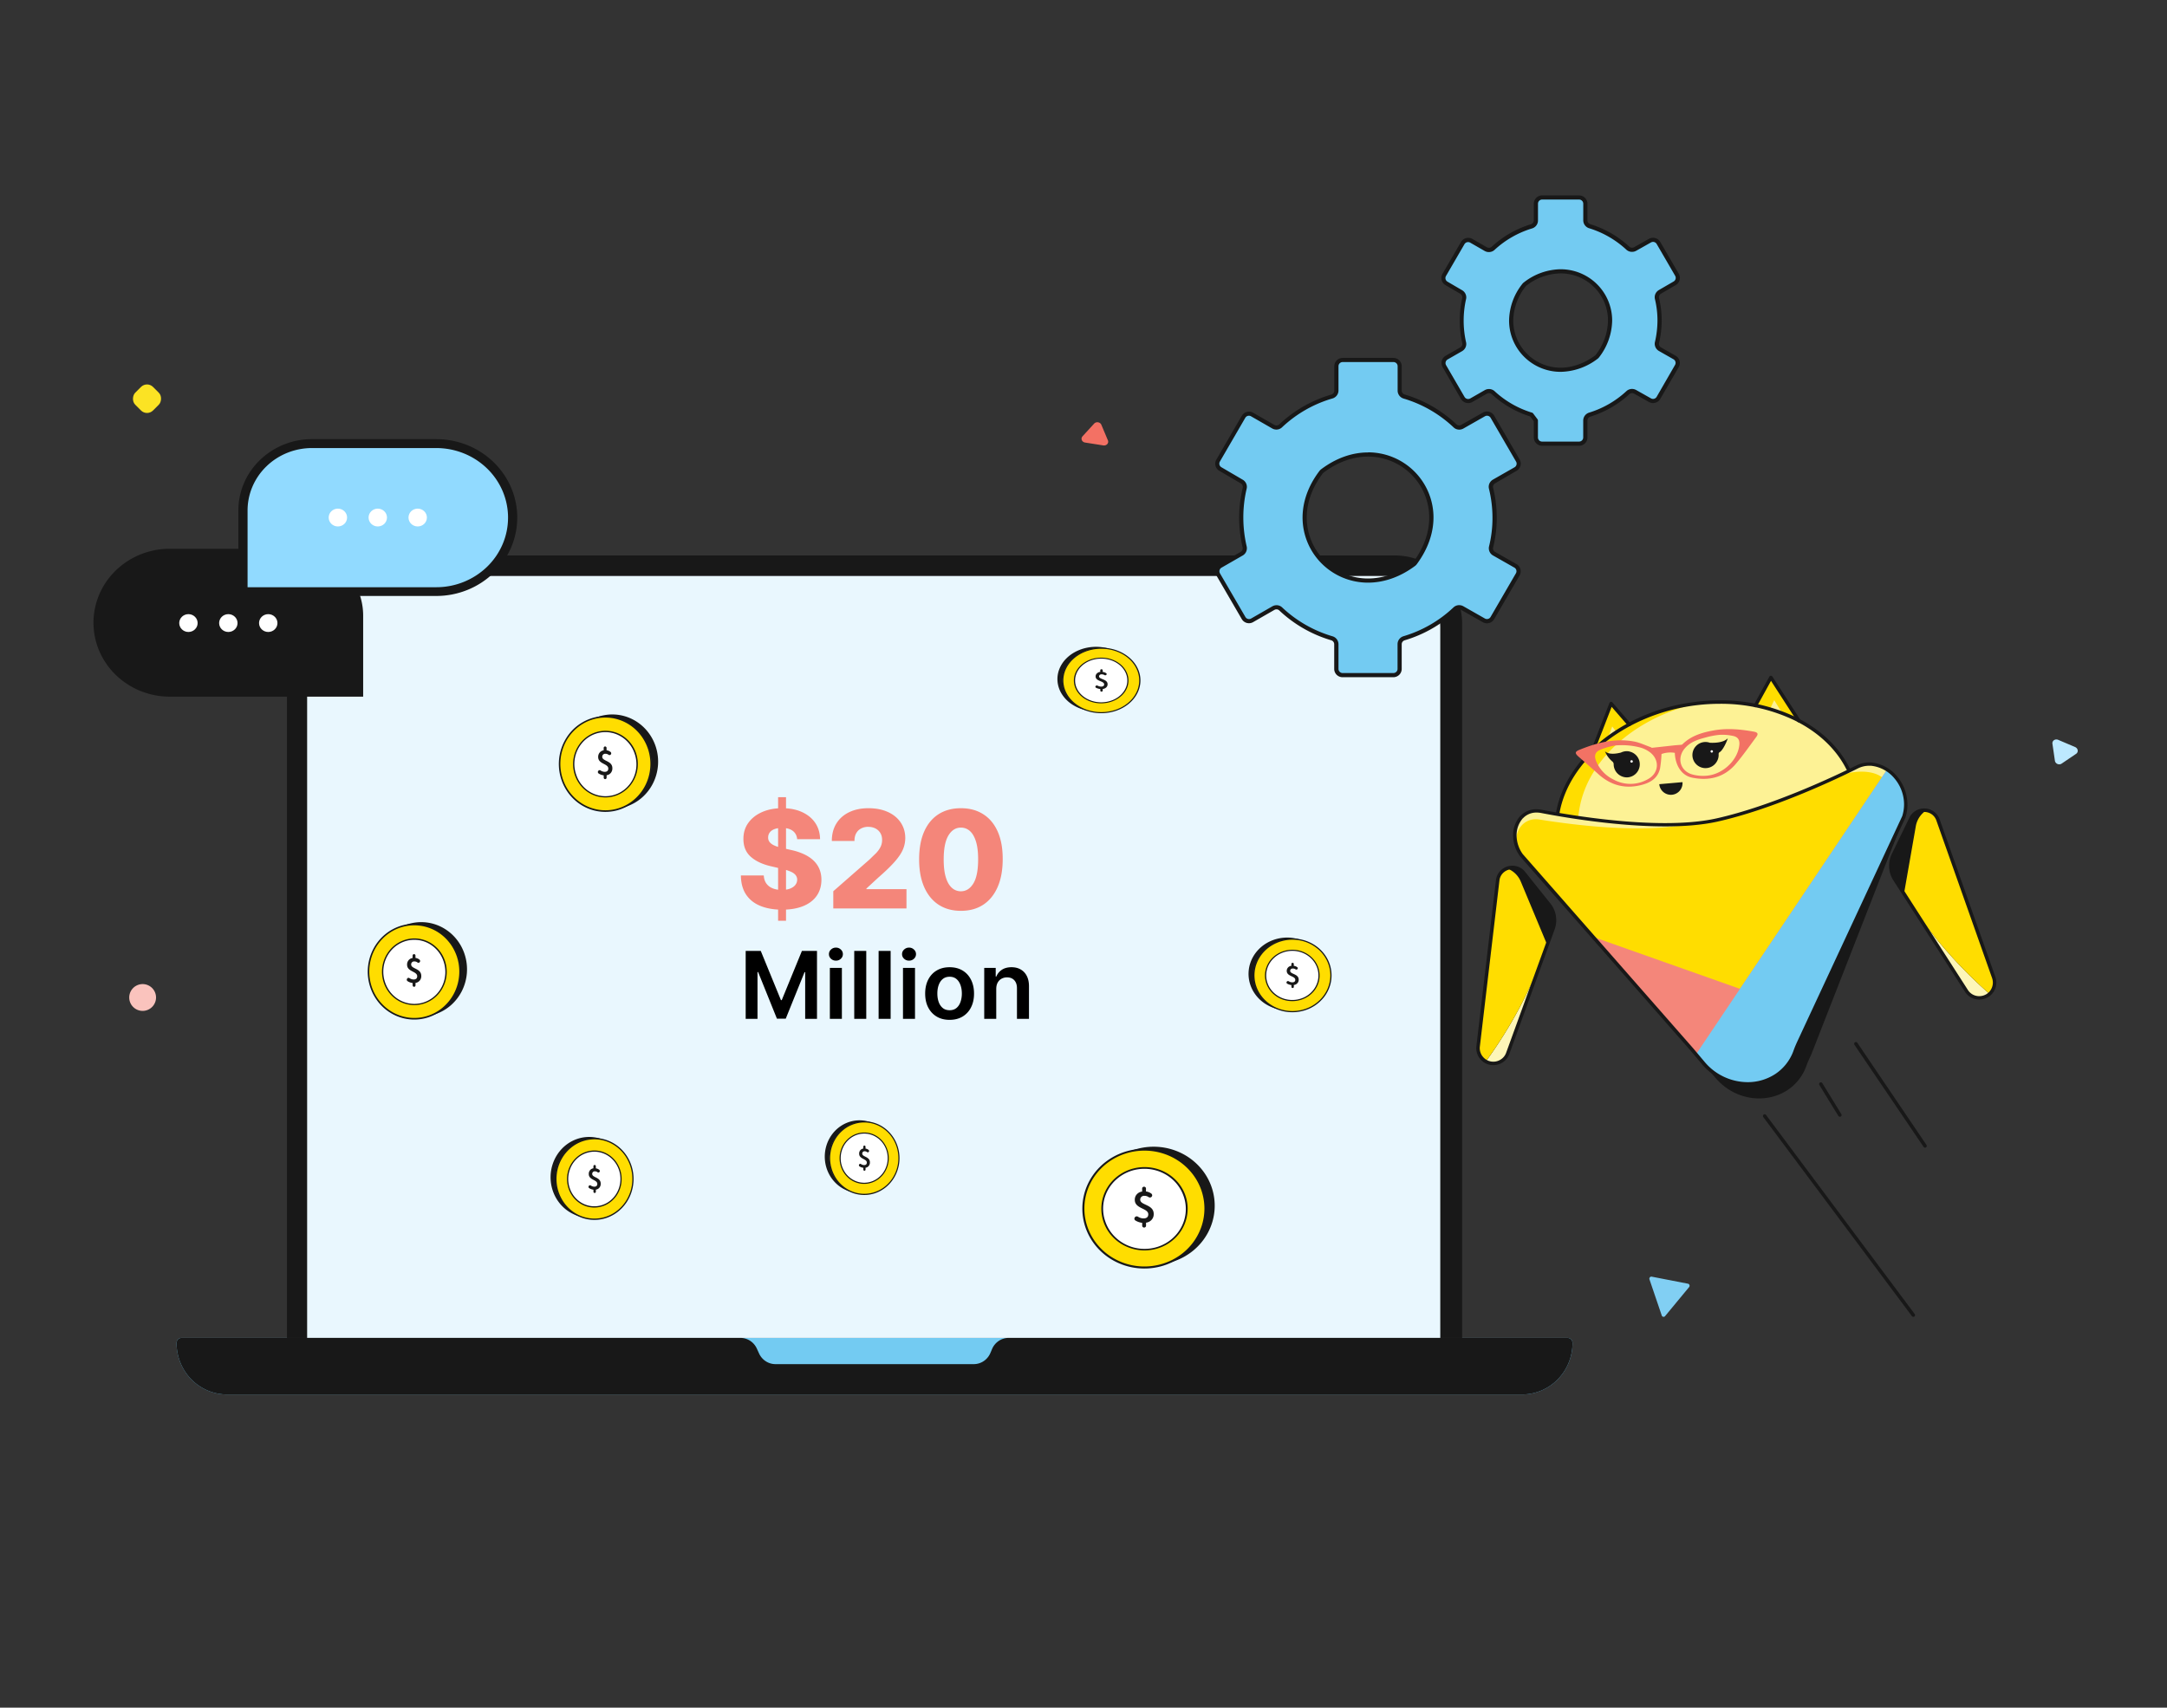<svg xmlns="http://www.w3.org/2000/svg" xmlns:xlink="http://www.w3.org/1999/xlink" width="255" height="201" fill="none" xmlns:v="https://vecta.io/nano"><rect width="100%" height="100%" fill="#333333" stroke="none"/><style><![CDATA[.B{fill:#fff}.C{fill:#181818}.D{fill:#fd0}.E{fill:#fdf295}.F{fill:#73cbf2}]]></style><g clip-path="url(#A)"><path d="M222.97 103.51l1.081 1.683 4.377 6.814 2.968 4.623c.178.28.431.505.729.65s.631.205.962.173.645-.156.909-.357.468-.47.589-.779a1.78 1.78 0 0 0 .024-1.26l-6.554-18.54a1.69 1.69 0 0 0-.528-.766c-.245-.201-.541-.329-.854-.369a1.71 1.71 0 0 0-1.058.179c-.325.171-.586.443-.744.774l-2.079 4.27c-.222.459-.323.967-.291 1.476s.192 1.001.469 1.429z" fill="#fdf6b8"/><path d="M222.97 103.51l1.081 1.683.287.449a53.81 53.81 0 0 0 9.788 11.355 1.81 1.81 0 0 0 .469-.68 1.78 1.78 0 0 0 .025-1.26l-6.554-18.54a1.69 1.69 0 0 0-.529-.766c-.244-.201-.54-.329-.854-.369a1.71 1.71 0 0 0-1.058.179c-.325.171-.586.443-.744.774l-2.079 4.27a2.97 2.97 0 0 0-.296 1.474c.029.509.189 1.002.464 1.431z" class="C"/><path d="M224.051 105.193l.287.449a53.78 53.78 0 0 0 9.788 11.355 1.83 1.83 0 0 0 .469-.68 1.78 1.78 0 0 0 .024-1.26l-6.554-18.54a1.69 1.69 0 0 0-1.382-1.135 2.78 2.78 0 0 0-.827.819 2.8 2.8 0 0 0-.421 1.085l-1.382 7.896-.002.01z" class="D"/><path d="M182.746 109.33l-.684 1.883-2.767 7.608-1.878 5.162c-.112.312-.309.587-.567.795a1.8 1.8 0 0 1-.9.38 1.79 1.79 0 0 1-.965-.146c-.303-.137-.561-.355-.747-.63a1.78 1.78 0 0 1-.303-1.229l2.304-19.527a1.7 1.7 0 0 1 .348-.863c.194-.249.455-.439.752-.548.342-.133.717-.154 1.071-.058a1.71 1.71 0 0 1 .895.591l2.97 3.707a2.97 2.97 0 0 1 .613 1.376c.082.504.033 1.02-.142 1.499z" fill="#fdf6b8"/><path d="M182.746 109.33l-.684 1.883-.182.499a53.67 53.67 0 0 1-7.035 13.229 1.8 1.8 0 0 1-.615-.559 1.78 1.78 0 0 1-.303-1.229l2.304-19.527a1.7 1.7 0 0 1 1.1-1.411c.342-.133.717-.154 1.071-.058a1.71 1.71 0 0 1 .895.591l2.97 3.707a2.96 2.96 0 0 1 .479 2.875z" class="C"/><g class="D"><path d="M182.062 111.213l-.182.499a53.67 53.67 0 0 1-7.035 13.229 1.8 1.8 0 0 1-.615-.559 1.78 1.78 0 0 1-.303-1.229l2.304-19.527a1.7 1.7 0 0 1 1.1-1.411 2.79 2.79 0 0 1 .988.617 2.81 2.81 0 0 1 .651.966l3.086 7.398.006.017zm29.997-25.784l-3.662-5.688-3.461 6.284"/></g><path d="M210.708 85.541l-1.929-3.13-1.735 3.64" class="E"/><path d="M187.087 89.257l2.497-6.448 4.571 5.29" class="D"/><path d="M188.426 89.035l1.29-3.525 2.384 3.13" class="E"/><path d="M183.078 97.16a.43.43 0 0 0 0 .072l2.933.375a58.06 58.06 0 0 0 15.077-.541c5.88-.934 11.576-2.785 16.882-5.485-.028-.167-.084-.329-.165-.477l-.56-1.01c-2.914-5.3-10.035-8.145-17.409-7.32a21.5 21.5 0 0 0-1.196.162c-7.799 1.282-14.216 6.468-15.342 12.733l-.205 1.135a1.42 1.42 0 0 0-.015.356z" class="D"/><g class="E"><path d="M185.642 96.739a1.44 1.44 0 0 0 .377.868 58.06 58.06 0 0 0 15.077-.541c5.879-.934 11.576-2.785 16.882-5.485-.028-.167-.084-.329-.165-.477l-.56-1.01c-2.914-5.3-10.035-8.145-17.409-7.32-7.234 1.575-13.018 6.54-13.995 12.477l-.186 1.133c-.021.117-.028.236-.021.354z"/><path d="M224.053 96.095l-12.682 27.241c-.895 3.033-3.664 4.493-6.409 4.209a6.96 6.96 0 0 1-2.806-.955 6.94 6.94 0 0 1-2.154-2.038l-20.971-23.899c-1.104-1.543-.967-3.454.082-4.535l.014-.012c.295-.282.655-.486 1.049-.594a2.44 2.44 0 0 1 1.204-.021c2.589.504 10.855 1.964 17.383 1.479a22.97 22.97 0 0 0 3.289-.463c6.196-1.38 13.131-4.596 15.836-5.921l.641-.317c.437-.23.923-.348 1.416-.344 2.818.07 5.024 3.166 4.108 6.171z"/></g><path d="M180.727 98.172c.29-.312.658-.542 1.066-.668s.841-.141 1.256-.045c3.015.59 13.811 2.495 20.463 1.012 6.69-1.493 12.596-6.017 14.643-7.046a3.07 3.07 0 0 1 1.638-.336c2.689.225 4.744 3.213 3.871 6.114l-10.525 26.923c-.205.434-.41.868-.568 1.319-1.612 4.473-7.533 5.186-10.73 1.393l-1.317-1.575-19.807-22.683c-1.057-1.489-.953-3.314.01-4.408z" class="C"/><path d="M221.733 95.661l-13.384 28.094c-.231.853-.657 1.64-1.245 2.3s-1.32 1.173-2.141 1.5a6.95 6.95 0 0 1-2.807-.955 6.94 6.94 0 0 1-2.154-2.038l-20.97-23.91c-.013-.014-.023-.03-.033-.045-1.389-1.996-.07-4.505 2.161-4.141 4.6.735 12.35 1.639 17.599.506a22.98 22.98 0 0 0 3.29-.463c5.032-1.122 10.552-3.453 13.896-4.999 1.764-.819 4.696-1.122 5.94.373.682.829.209 2.572-.152 3.779z" class="D"/><path d="M224.053 96.095l-10.843 23.294-1.843 3.957c-1.485 5.034-8.18 5.751-11.369 1.216l-.41-.477-12.109-13.802 17.272 6.111 17.309-25.806h.01l.195.137c.072.049.135.1.205.154a2.34 2.34 0 0 1 .178.152l.047.041c.107.098.205.205.305.309s.142.164.205.25l.125.17.145.205a2.79 2.79 0 0 1 .134.219 4.89 4.89 0 0 1 .422.954c.018.057.036.117.051.174s.026.092.039.141.032.143.049.219a4.82 4.82 0 0 1-.117 2.382z" fill="#f4867a"/><path d="M224.053 96.095l-10.843 23.294-1.843 3.957c-1.485 5.034-8.181 5.751-11.369 1.216l-.41-.477 5.163-7.691 17.309-25.806h.01l.195.137c.072.049.135.1.205.154s.12.098.178.152l.047.041c.104.098.205.205.305.309s.141.164.205.25l.125.17.145.205c.045.066.09.143.133.219a4.83 4.83 0 0 1 .422.954 2.85 2.85 0 0 1 .052.174c.014.057.026.092.038.141s.035.145.05.219a4.82 4.82 0 0 1-.117 2.382z" class="F"/><g class="C"><path d="M174.237 124.382h-.205c0 .042.013.083.037.117a1.99 1.99 0 0 0 .716.645 1.98 1.98 0 0 0 .935.231 2.03 2.03 0 0 0 1.124-.337c.355-.238.624-.582.768-.984l5.325-14.652c.188-.512.24-1.064.151-1.602a3.18 3.18 0 0 0-.656-1.47l-2.964-3.705a1.9 1.9 0 0 0-.666-.537c-.26-.126-.545-.191-.833-.19-.46 0-.905.16-1.26.452-.379.316-.621.767-.674 1.258l-2.302 19.525c-.01.078-.015.157-.014.235a2 2 0 0 0 .35 1.131l.168-.117.17-.115a1.59 1.59 0 0 1-.279-.899 1.29 1.29 0 0 1 .013-.186l2.302-19.527c.04-.386.23-.741.528-.989.281-.232.634-.358.998-.359.227 0 .451.051.656.15s.383.245.523.424l2.966 3.705a2.77 2.77 0 0 1 .615 1.731c-.001.322-.057.641-.168.944l-5.326 14.652c-.114.321-.33.595-.614.782-.266.178-.578.272-.897.271-.26.001-.515-.062-.744-.184s-.425-.299-.569-.515l-.17.115h.205c0-.041-.012-.081-.035-.115l-.174.115zm60.351-8.063l-.191-.076a1.58 1.58 0 0 1-.614.754 1.62 1.62 0 0 1-.879.256c-.267.002-.53-.065-.765-.193a1.56 1.56 0 0 1-.574-.541l-8.424-13.118c-.257-.4-.406-.859-.434-1.333s.066-.947.274-1.374l2.079-4.267a1.5 1.5 0 0 1 .584-.647 1.56 1.56 0 0 1 .825-.209 1.57 1.57 0 0 1 .813.254 1.49 1.49 0 0 1 .582.762l6.554 18.538a1.65 1.65 0 0 1 .09.53 1.6 1.6 0 0 1-.111.588c-.01.024-.014.05-.014.076h.205l.19.076c.092-.236.139-.487.139-.74a1.98 1.98 0 0 0-.114-.668l-6.554-18.537c-.135-.394-.396-.733-.742-.965-.306-.203-.664-.315-1.031-.325a1.97 1.97 0 0 0-1.048.27 1.91 1.91 0 0 0-.743.819l-2.071 4.266c-.238.491-.346 1.034-.313 1.578s.203 1.071.498 1.529l8.424 13.108c.179.284.428.518.722.679a1.98 1.98 0 0 0 .961.243c.391 0 .773-.111 1.102-.321.349-.228.618-.559.77-.947.009-.024.014-.05.015-.076h-.205l.19.076-.19-.065zM179.031 96.21l.154.135c.207-.228.46-.408.743-.529a2.15 2.15 0 0 1 .895-.173 2.77 2.77 0 0 1 .514.049c2.233.434 8.664 1.579 14.61 1.581 2.191 0 4.317-.156 6.144-.563 6.788-1.516 14.433-5.21 16.508-6.249a2.98 2.98 0 0 1 1.331-.328h.222c1.079.109 2.071.639 2.763 1.475.733.856 1.139 1.945 1.144 3.072a4.62 4.62 0 0 1-.204 1.346l.204.059-.186-.086-12.235 26.288c-.205.438-.41.883-.576 1.35-.398 1.141-1.159 2.12-2.167 2.787-.969.629-2.101.961-3.256.953-.968-.007-1.923-.225-2.797-.64s-1.647-1.016-2.264-1.761l-1.336-1.587-20.063-22.87-.154.136.168-.119c-.467-.639-.722-1.409-.729-2.2-.012-.728.241-1.436.713-1.991l-.154-.135-.154-.137a3.41 3.41 0 0 0-.819 2.263 4.21 4.21 0 0 0 .805 2.437l.012.017 20.06 22.865 1.333 1.585c.656.791 1.477 1.429 2.405 1.869s1.942.671 2.969.677a6.31 6.31 0 0 0 3.482-1.024c1.083-.716 1.9-1.767 2.327-2.992.16-.443.358-.877.563-1.313l12.234-26.263v-.027a5.01 5.01 0 0 0 .219-1.464 5.18 5.18 0 0 0-1.243-3.343 4.53 4.53 0 0 0-3.042-1.616h-.254a3.39 3.39 0 0 0-1.513.371c-2.061 1.024-9.696 4.711-16.416 6.214-1.788.399-3.892.555-6.061.555-5.894 0-12.311-1.141-14.531-1.573-.195-.038-.393-.057-.592-.057a2.56 2.56 0 0 0-1.948.84l.172.117z"/><path d="M217.656 90.42l-.219-.422c-1.315-2.388-3.466-4.281-6.094-5.575a20.48 20.48 0 0 0-8.979-1.991 22.63 22.63 0 0 0-2.541.143l-1.207.166c-3.934.645-7.521 2.275-10.271 4.541s-4.666 5.167-5.239 8.356c-.005.026-.004.054.001.08s.017.051.032.073.035.041.058.055.048.024.075.029c.053.01.108-.002.152-.033s.075-.078.085-.131c.553-3.072 2.407-5.899 5.098-8.115s6.21-3.818 10.075-4.453a21.56 21.56 0 0 1 1.186-.162c.829-.093 1.662-.139 2.496-.139a20.03 20.03 0 0 1 8.807 1.95c2.569 1.264 4.65 3.101 5.917 5.405l.179-.098-.181.094.217.41c.013.024.03.045.05.063s.045.031.07.039.053.011.08.009.053-.01.077-.022.045-.029.063-.05.03-.044.038-.07.011-.053.009-.08-.01-.053-.022-.077l-.012.004z"/><path d="M187.583 88.544l2.068-5.344 1.907 2.206c.018.02.039.037.063.049s.05.019.077.022.054-.001.079-.009a.22.22 0 0 0 .07-.039c.021-.017.037-.039.049-.063s.02-.05.022-.077-.001-.054-.01-.079a.19.19 0 0 0-.039-.07l-2.132-2.464a.2.2 0 0 0-.085-.058c-.033-.011-.069-.015-.103-.009s-.067.021-.095.043-.048.051-.061.084l-2.193 5.661c-.01.025-.015.052-.014.079s.006.054.017.078a.2.2 0 0 0 .113.109c.026.01.052.015.079.014a.21.21 0 0 0 .079-.017c.024-.011.047-.026.065-.046s.034-.042.044-.068v-.002zm24.256-3.838l-3.277-5.075a.21.21 0 0 0-.078-.071c-.032-.016-.067-.025-.103-.023s-.07.012-.1.031a.21.21 0 0 0-.072.076l-1.819 3.302c-.012.024-.021.05-.024.076s0 .054.008.08a.21.21 0 0 0 .037.071c.017.021.038.038.061.051.048.026.104.031.156.016a.2.2 0 0 0 .121-.098l1.653-3.001 3.092 4.788c.03.046.077.078.13.089s.108.001.154-.029.078-.076.089-.129a.21.21 0 0 0-.028-.154zm-4.338 46.791l17.482 23.421c.017.021.037.039.06.053s.049.023.075.027.054.002.08-.005.051-.018.072-.034a.19.19 0 0 0 .053-.06c.014-.023.023-.049.027-.075s.002-.054-.004-.08-.019-.05-.035-.072l-17.481-23.418a.21.21 0 0 0-.058-.061c-.023-.016-.05-.026-.077-.032s-.057-.004-.084.002a.22.22 0 0 0-.076.035.21.21 0 0 0-.082.143c-.003.028 0 .056.009.083s.022.052.041.073m6.576-3.809l2.253 3.67c.03.044.075.074.127.085s.105.002.15-.026a.21.21 0 0 0 .091-.123c.013-.051.006-.105-.02-.151l-2.253-3.668c-.031-.037-.074-.062-.122-.07a.2.2 0 0 0-.139.025c-.041.024-.073.063-.089.109s-.015.095.002.141m4.138-4.707l8.141 12.025c.031.044.078.075.131.085s.109-.001.154-.032.074-.078.084-.131-.001-.107-.031-.152l-8.135-12.024c-.031-.045-.078-.076-.132-.086s-.108.002-.153.032-.075.077-.086.13.001.108.031.153m-17.018-35.549a1.54 1.54 0 0 0-.867-.046c-.287.068-.549.218-.753.431s-.344.48-.401.77-.029.59.08.864a1.54 1.54 0 0 0 1.355.968c.295.014.588-.056.843-.204a1.55 1.55 0 0 0 .599-.628 1.48 1.48 0 0 0 .178-.819.25.25 0 0 1 .033-.139c.024-.042.061-.076.104-.098.328-.184.801-1.135.939-1.622-.496.531-1.571.551-2.11.524zm-9.458 1.03c-.34-.072-.693-.026-1.004.129-.526.135-1.419.276-1.876-.145a3.08 3.08 0 0 0 .842 1.176c.055.039.101.09.132.15a.42.42 0 0 1 .048.194 1.52 1.52 0 0 0 .033.315c.076.352.271.666.553.89a1.56 1.56 0 0 0 .991.339 1.54 1.54 0 0 0 1.49-1.396c.034-.375-.07-.749-.292-1.052a1.54 1.54 0 0 0-.917-.593v-.006zm6.24 3.609a1.37 1.37 0 1 1-2.73.24l2.73-.24z"/></g><path d="M204.224 89.955c.875-1.024 1.639-2.126 2.439-3.203.273-.367.187-.549-.29-.633-1.563-.283-3.136-.428-4.711-.145-1.331.238-2.62.614-3.634 1.587-.04.049-.095.085-.157.102l-.834.068-2.63.289c-.055 0-.114-.057-.176-.08-.653-.227-1.29-.543-1.962-.663-2.23-.41-4.338.141-6.39.973-.565.227-.582.41-.117.819L187.956 91c1.415 1.337 3.056 1.876 4.969 1.452 1.144-.254 2.14-.748 2.425-2.024.087-.555.143-1.114.167-1.675a3.09 3.09 0 0 1 1.567-.137c.027 1.168.59 2.626 2.048 2.921 1.977.397 3.74-.023 5.092-1.581zm-10.267 1.733c-.616.367-1.317.566-2.033.578a4.11 4.11 0 0 1-2.051-.508 4.16 4.16 0 0 1-2.061-2.2c-.243-.629-.098-1.067.529-1.317.556-.231 1.138-.397 1.733-.494a8.54 8.54 0 0 1 2.994.254c.428.126.828.334 1.176.614 1.075.907.942 2.382-.287 3.072zm4.252-3.539c.639-.803 1.558-1.094 2.49-1.34a9.31 9.31 0 0 1 1.616-.311 5.84 5.84 0 0 1 1.547.111c.669.115.895.498.802 1.171-.239 1.792-2.011 3.416-3.924 3.533-.551.039-1.106-.017-1.638-.166-1.371-.418-1.788-1.88-.893-3.005v.006z" fill="#f27264"/><g class="B"><path d="M201.574 88.427c.004.038-.007.077-.031.107s-.06.049-.098.053-.076-.008-.106-.032-.049-.059-.054-.097.011-.074.035-.102.058-.046.095-.05a.15.15 0 0 1 .104.029c.03.022.049.056.055.092zm-9.433 1.172c.003.019.002.039-.003.059s-.013.037-.025.053-.028.029-.045.039-.036.016-.056.018-.039 0-.058-.006-.036-.016-.051-.028-.028-.029-.036-.046a.14.14 0 0 1-.015-.057c-.002-.037.01-.074.034-.102s.059-.046.096-.05.074.007.103.029.05.056.056.092z"/></g><path d="M195.934 154.919l2.818-3.408c.031-.032.052-.072.062-.117a.24.24 0 0 0-.007-.133c-.014-.043-.039-.081-.073-.11s-.074-.047-.118-.053l-4.252-.827c-.041-.008-.083-.004-.121.01a.24.24 0 0 0-.1.072c-.027.033-.045.072-.052.114s-.004.086.01.126l1.439 4.235c.011.041.033.078.063.107s.068.05.108.059.082.007.121-.006.075-.037.102-.069z" fill="#81cff3"/></g><g clip-path="url(#B)"><path d="M26.715 164.134c-1.575 0-3.085-.638-4.198-1.772a6.11 6.11 0 0 1-1.739-4.278.61.61 0 0 1 .174-.427c.111-.114.262-.178.42-.178h163.08a.59.59 0 0 1 .42.178.61.61 0 0 1 .174.427c0 1.605-.626 3.143-1.74 4.278s-2.623 1.772-4.198 1.772H26.715z" class="F"/><path d="M172.056 73.444v84.036H33.767V73.444c0-2.139.834-4.191 2.319-5.703s3.498-2.362 5.598-2.362h122.456c1.04 0 2.069.209 3.03.614a7.91 7.91 0 0 1 2.568 1.748 8.08 8.08 0 0 1 1.716 2.617c.398.979.603 2.027.603 3.087z" class="C"/><path d="M169.483 73.847v83.633H36.142V73.847c0-1.604.626-3.143 1.739-4.277s2.624-1.772 4.198-1.772h121.467a5.88 5.88 0 0 1 4.198 1.772 6.11 6.11 0 0 1 1.739 4.277z" fill="#e9f7fe"/><path d="M87.12 157.48c.407-.002.805.116 1.149.338s.617.54.789.916l.265.578c.171.375.444.692.785.914a2.11 2.11 0 0 0 1.144.341h23.336a2.11 2.11 0 0 0 1.144-.341 2.15 2.15 0 0 0 .785-.914l.248-.578a2.15 2.15 0 0 1 .785-.914 2.1 2.1 0 0 1 1.144-.34h65.757a.59.59 0 0 1 .42.177.61.61 0 0 1 .174.427c0 1.605-.626 3.143-1.74 4.278s-2.623 1.772-4.198 1.772H26.715c-1.575 0-3.085-.638-4.198-1.772a6.11 6.11 0 0 1-1.739-4.278.61.61 0 0 1 .174-.427c.111-.114.262-.177.42-.177H87.12z" class="C"/></g><path d="M91.562 108.381V93.835h.932v14.546h-.932zm2.244-9.603c-.038-.417-.207-.74-.506-.972s-.718-.352-1.267-.352c-.364 0-.667.047-.909.142s-.424.225-.545.392-.184.35-.187.563c-.008.174.026.328.102.46s.193.25.341.352.333.186.545.261.451.142.716.199l1 .227a7.06 7.06 0 0 1 1.523.5c.443.208.814.456 1.114.744s.532.62.688.995.235.795.239 1.261c-.004.735-.189 1.366-.557 1.892s-.896.93-1.585 1.21-1.513.421-2.483.421-1.822-.146-2.546-.438-1.286-.735-1.687-1.329-.608-1.347-.619-2.256h2.693c.023.375.123.688.301.938s.422.439.733.568.678.193 1.091.193c.379 0 .701-.051.966-.154s.475-.244.619-.426.218-.39.222-.625a.86.86 0 0 0-.205-.562c-.133-.159-.337-.296-.614-.409s-.621-.226-1.046-.324l-1.216-.284c-1.008-.231-1.801-.604-2.381-1.12s-.868-1.219-.864-2.102c-.004-.72.189-1.35.58-1.892s.93-.964 1.619-1.267 1.475-.454 2.358-.454c.902 0 1.684.153 2.347.46s1.184.729 1.551 1.278.555 1.186.563 1.909h-2.693zm4.25 8.148v-2.023l4.244-3.716.813-.789c.223-.243.394-.485.511-.728s.176-.513.176-.801c0-.322-.07-.597-.21-.824s-.333-.409-.58-.534-.528-.187-.846-.187a1.74 1.74 0 0 0-.847.199c-.242.129-.432.316-.568.563s-.199.546-.199.898h-2.665c0-.792.178-1.475.534-2.051s.856-1.019 1.5-1.33 1.4-.472 2.256-.472c.883 0 1.65.148 2.301.443s1.156.708 1.512 1.239.539 1.138.539 1.835a3.46 3.46 0 0 1-.267 1.318c-.178.435-.498.916-.96 1.443s-1.11 1.157-1.954 1.892l-1.392 1.284v.074h4.715v2.267h-8.613zm15.015.284c-1.015 0-1.89-.24-2.625-.721s-1.301-1.18-1.698-2.086-.595-2.002-.591-3.278.202-2.36.596-3.25.962-1.574 1.693-2.04 1.61-.704 2.625-.704 1.891.235 2.625.704c.739.466 1.307 1.146 1.705 2.04s.595 1.977.591 3.25c0 1.28-.199 2.375-.597 3.284s-.964 1.604-1.699 2.085-1.606.716-2.625.716zm0-2.301c.606 0 1.097-.309 1.472-.926s.561-1.574.557-2.858c0-.841-.085-1.534-.256-2.08s-.407-.958-.71-1.227a1.55 1.55 0 0 0-1.063-.403c-.602 0-1.089.305-1.46.915s-.559 1.538-.562 2.796c-.004.852.077 1.559.244 2.119s.409.979.716 1.256a1.55 1.55 0 0 0 1.062.409z" fill="#f4867a"/><path d="M87.748 111.926h1.774l2.375 5.797h.094l2.375-5.797h1.773v8h-1.391v-5.496h-.074l-2.211 5.473h-1.039l-2.211-5.485h-.074v5.508h-1.391v-8zm9.906 8v-6h1.414v6h-1.414zm.711-6.852c-.224 0-.417-.074-.578-.222s-.242-.332-.242-.543a.71.71 0 0 1 .242-.543c.161-.151.354-.227.578-.227a.81.81 0 0 1 .578.227.71.71 0 0 1 .242.543c0 .211-.081.392-.242.543s-.352.222-.578.222zm3.572-1.148v8h-1.414v-8h1.414zm2.868 0v8h-1.414v-8h1.414zm1.454 8v-6h1.414v6h-1.414zm.711-6.852c-.224 0-.417-.074-.578-.222s-.243-.332-.243-.543.081-.395.243-.543.354-.227.578-.227a.81.81 0 0 1 .578.227.71.71 0 0 1 .242.543.72.72 0 0 1-.242.543c-.159.148-.352.222-.578.222zm4.774 6.969c-.586 0-1.094-.129-1.523-.387s-.763-.618-1-1.082-.352-1.005-.352-1.625.117-1.162.352-1.628.57-.829 1-1.086.937-.387 1.523-.387 1.094.129 1.524.387.761.619.996 1.086.355 1.009.355 1.628-.118 1.162-.355 1.625a2.6 2.6 0 0 1-.996 1.082c-.43.258-.938.387-1.524.387zm.008-1.133c.318 0 .583-.087.797-.261s.372-.414.476-.711.161-.628.161-.992-.054-.7-.161-.997-.263-.537-.476-.714-.479-.266-.797-.266c-.325 0-.596.089-.812.266s-.374.415-.481.714-.156.629-.156.997.052.695.156.992.267.534.481.711.487.261.812.261zm5.481-2.5v3.516h-1.414v-6h1.352v1.02h.07c.138-.336.358-.603.66-.801s.681-.297 1.129-.297c.414 0 .775.088 1.082.266s.55.433.719.769.257.744.254 1.223v3.82h-1.414v-3.602c0-.401-.104-.714-.313-.941s-.49-.34-.855-.34a1.32 1.32 0 0 0-.66.164c-.19.107-.34.262-.449.465s-.161.449-.161.738z" fill="#000"/><g clip-path="url(#C)"><path d="M134.66 149.211c3.97 0 7.187-3.106 7.187-6.939s-3.217-6.939-7.187-6.939-7.187 3.107-7.187 6.939 3.218 6.939 7.187 6.939z" class="D"/><path d="M139.632 142.271c0-2.651-2.226-4.8-4.972-4.8s-4.972 2.149-4.972 4.8 2.226 4.801 4.972 4.801 4.972-2.149 4.972-4.801z" class="B"/><g class="C"><path d="M137.891 148.55l-.494.131c1.691-.661 3.058-1.918 3.824-3.517a6.71 6.71 0 0 0 .298-5.09c-.574-1.672-1.785-3.07-3.387-3.911s-3.477-1.061-5.242-.616l.478-.18a7.43 7.43 0 0 1 2.809-.38 7.39 7.39 0 0 1 2.743.699 7.16 7.16 0 0 1 2.249 1.668c.628.695 1.106 1.503 1.406 2.378a6.74 6.74 0 0 1 .344 2.719 6.77 6.77 0 0 1-.772 2.635c-.436.82-1.037 1.548-1.768 2.142a7.27 7.27 0 0 1-2.488 1.315v.007zm-2.129-5.661c0-1.141-1.587-1.005-1.587-1.682-.002-.063.01-.125.035-.184s.064-.11.112-.153a.48.48 0 0 1 .168-.094c.062-.019.128-.025.193-.017a.81.81 0 0 1 .49.155c.057.035.126.047.192.035s.126-.048.166-.101.058-.118.05-.183-.041-.125-.093-.167c-.184-.139-.403-.228-.635-.256v-.341c0-.059-.024-.114-.066-.155s-.101-.064-.161-.064a.23.23 0 0 0-.16.064c-.043.041-.066.096-.066.155v.352a1 1 0 0 0-.632.331.93.93 0 0 0-.232.656c0 1.053 1.587.95 1.587 1.695 0 .302-.182.479-.56.479-.236-.005-.466-.076-.66-.206-.059-.034-.129-.046-.196-.031s-.125.054-.162.11l-.012.018c-.039.055-.053.124-.04.19s.053.124.111.162a1.95 1.95 0 0 0 .802.278v.337c0 .058.024.114.067.155a.23.23 0 0 0 .16.064.23.23 0 0 0 .16-.064c.043-.041.067-.097.067-.155v-.357c.256-.03.492-.152.659-.343a.97.97 0 0 0 .243-.683zm3.628-2.128l.106-.035c-.403-1.169-1.248-2.149-2.366-2.744s-2.427-.761-3.666-.466-2.319 1.029-3.023 2.057a4.77 4.77 0 0 0-.775 3.491c.204 1.216.876 2.314 1.881 3.074a5.21 5.21 0 0 0 3.542 1.026c1.272-.099 2.459-.658 3.324-1.564a4.81 4.81 0 0 0 1.344-3.326 4.72 4.72 0 0 0-.261-1.548l-.106.035-.109.035a4.55 4.55 0 0 1-.247 3.601 4.7 4.7 0 0 1-1.166 1.456c-.484.406-1.047.716-1.656.911s-1.252.271-1.892.225-1.264-.214-1.836-.495a4.86 4.86 0 0 1-1.498-1.138 4.64 4.64 0 0 1-.928-1.607c-.166-.476-.25-.975-.25-1.478-.001-1.115.41-2.195 1.158-3.044a4.91 4.91 0 0 1 2.927-1.592c1.14-.178 2.31.043 3.297.622s1.729 1.48 2.091 2.539l.109-.035z"/><path d="M141.481 140.08l.108-.035c-.578-1.681-1.79-3.09-3.395-3.947s-3.487-1.098-5.268-.677-3.334 1.476-4.347 2.952a6.85 6.85 0 0 0-1.121 5.016c.292 1.748 1.255 3.326 2.698 4.42s3.26 1.622 5.088 1.481 3.535-.942 4.78-2.243 1.936-3.007 1.937-4.778a6.83 6.83 0 0 0-.372-2.22l-.108.035-.107.033c.468 1.369.474 2.845.019 4.217a6.83 6.83 0 0 1-2.554 3.422c-1.204.851-2.656 1.312-4.149 1.317a7.24 7.24 0 0 1-4.158-1.291c-1.21-.844-2.112-2.036-2.577-3.405a6.6 6.6 0 0 1-.01-4.217c.459-1.371 1.355-2.567 2.561-3.416s2.66-1.307 4.152-1.309 2.937.452 4.142 1.293 2.106 2.026 2.574 3.389l.107-.037z"/></g></g><g clip-path="url(#D)"><path d="M71.233 95.485c2.977 0 5.391-2.486 5.391-5.552s-2.413-5.551-5.391-5.551-5.391 2.486-5.391 5.551 2.413 5.552 5.391 5.552z" class="D"/><path d="M74.962 89.933c0-2.121-1.67-3.84-3.729-3.84s-3.729 1.719-3.729 3.84 1.67 3.84 3.729 3.84 3.729-1.719 3.729-3.84z" class="B"/><g class="C"><path d="M73.657 94.955c-.123.042-.247.072-.371.105 1.268-.529 2.294-1.534 2.868-2.813a5.7 5.7 0 0 0 .224-4.072c-.43-1.338-1.339-2.456-2.541-3.129s-2.608-.849-3.931-.493l.359-.144c.676-.244 1.392-.348 2.107-.304a5.27 5.27 0 0 1 2.057.559c.643.325 1.216.779 1.687 1.335a5.59 5.59 0 0 1 1.054 1.903c.225.7.313 1.439.258 2.175a5.68 5.68 0 0 1-.579 2.108 5.53 5.53 0 0 1-1.326 1.713 5.35 5.35 0 0 1-1.866 1.052v.005zm-1.597-4.528c0-.912-1.19-.804-1.19-1.345a.36.36 0 0 1 .026-.147.35.35 0 0 1 .084-.122.33.33 0 0 1 .271-.089.58.58 0 0 1 .367.124c.043.028.095.038.144.028a.2.2 0 0 0 .124-.081.21.21 0 0 0-.033-.28.96.96 0 0 0-.476-.205v-.273c0-.046-.018-.091-.05-.124s-.075-.051-.12-.051-.088.018-.12.051-.05.077-.05.124v.282c-.184.024-.353.118-.473.265a.78.78 0 0 0-.174.525c0 .842 1.19.76 1.19 1.355 0 .242-.136.384-.42.384-.177-.004-.349-.061-.495-.165a.19.19 0 0 0-.147-.025c-.05.012-.094.043-.122.088l-.009.014c-.029.045-.04.099-.03.152s.04.099.083.13a1.41 1.41 0 0 0 .602.222v.27c0 .046.018.091.05.124s.075.051.12.051a.17.17 0 0 0 .12-.051c.032-.032.05-.077.05-.124v-.285a.77.77 0 0 0 .495-.274.81.81 0 0 0 .182-.547zm2.721-1.702l.08-.028c-.303-.935-.936-1.719-1.775-2.195a3.71 3.71 0 0 0-2.75-.373c-.93.236-1.739.824-2.267 1.646s-.736 1.82-.582 2.793.658 1.851 1.411 2.459a3.73 3.73 0 0 0 2.656.821 3.77 3.77 0 0 0 2.493-1.252 3.99 3.99 0 0 0 1.008-2.661c0-.421-.066-.839-.196-1.238l-.08.028-.082.028a3.86 3.86 0 0 1 .187 1.46 3.84 3.84 0 0 1-.372 1.421 3.74 3.74 0 0 1-.875 1.165c-.363.325-.785.573-1.242.728s-.939.217-1.419.18a3.56 3.56 0 0 1-1.377-.396c-.429-.224-.811-.534-1.123-.911a3.8 3.8 0 0 1-.697-1.286 3.82 3.82 0 0 1 .681-3.618 3.62 3.62 0 0 1 2.195-1.273c.856-.142 1.732.034 2.473.498s1.296 1.183 1.568 2.031l.082-.028z"/><path d="M76.349 88.18l.082-.028a5.6 5.6 0 0 0-2.547-3.157c-1.204-.685-2.615-.879-3.951-.542a5.48 5.48 0 0 0-3.26 2.361c-.76 1.181-1.06 2.614-.841 4.012s.942 2.661 2.024 3.536 2.445 1.298 3.816 1.185 2.651-.753 3.585-1.794a5.73 5.73 0 0 0 1.453-3.822 5.8 5.8 0 0 0-.279-1.776l-.082.028-.08.026a5.61 5.61 0 0 1 .014 3.374 5.45 5.45 0 0 1-1.915 2.737c-.903.681-1.992 1.05-3.112 1.054s-2.211-.358-3.119-1.033a5.45 5.45 0 0 1-1.933-2.724 5.61 5.61 0 0 1-.007-3.374 5.45 5.45 0 0 1 1.921-2.733c.904-.679 1.995-1.046 3.114-1.047s2.202.362 3.106 1.034 1.58 1.621 1.93 2.712l.08-.03z"/></g></g><g clip-path="url(#E)"><path d="M48.746 119.93c2.977 0 5.391-2.486 5.391-5.552s-2.413-5.551-5.391-5.551-5.391 2.485-5.391 5.551 2.413 5.552 5.391 5.552z" class="D"/><path d="M52.475 114.378c0-2.122-1.67-3.841-3.729-3.841s-3.729 1.719-3.729 3.841 1.67 3.84 3.729 3.84 3.729-1.719 3.729-3.84z" class="B"/><g class="C"><path d="M51.169 119.4c-.122.042-.246.072-.371.105 1.268-.529 2.294-1.534 2.868-2.813a5.7 5.7 0 0 0 .224-4.072c-.43-1.338-1.339-2.456-2.541-3.129s-2.608-.849-3.931-.493l.359-.144a5.25 5.25 0 0 1 2.107-.304c.715.044 1.414.234 2.057.559a5.41 5.41 0 0 1 1.687 1.335c.471.555.829 1.202 1.054 1.902a5.71 5.71 0 0 1 .258 2.175 5.68 5.68 0 0 1-.579 2.108c-.327.656-.778 1.239-1.326 1.714a5.35 5.35 0 0 1-1.866 1.052v.005zm-1.596-4.529c0-.912-1.19-.804-1.19-1.345a.36.36 0 0 1 .026-.147c.019-.047.048-.088.084-.122s.079-.06.126-.076a.34.34 0 0 1 .145-.014.58.58 0 0 1 .367.125c.043.027.095.037.145.028s.094-.039.124-.081.043-.095.037-.147-.031-.099-.07-.133a.95.95 0 0 0-.476-.205v-.273c0-.047-.018-.091-.05-.124s-.075-.051-.12-.051-.088.018-.12.051-.05.077-.05.124v.282c-.184.024-.354.118-.474.265s-.182.333-.174.525c0 .842 1.19.76 1.19 1.355 0 .242-.136.384-.42.384-.177-.004-.349-.062-.495-.165a.19.19 0 0 0-.147-.025c-.05.012-.094.043-.122.088l-.008.014c-.029.045-.04.099-.03.152s.04.1.083.13a1.4 1.4 0 0 0 .602.222v.27a.18.18 0 0 0 .05.124c.032.033.075.051.12.051s.088-.018.12-.051a.18.18 0 0 0 .05-.124v-.285a.76.76 0 0 0 .495-.275c.125-.152.191-.347.182-.547zm2.721-1.702l.08-.028a3.9 3.9 0 0 0-1.775-2.195 3.71 3.71 0 0 0-2.75-.373c-.93.236-1.739.823-2.267 1.646s-.736 1.819-.582 2.793.658 1.851 1.411 2.458a3.74 3.74 0 0 0 2.656.822 3.77 3.77 0 0 0 2.493-1.252 3.99 3.99 0 0 0 1.008-2.661 4.03 4.03 0 0 0-.196-1.238l-.08.028-.082.028a3.86 3.86 0 0 1 .187 1.46c-.032.494-.158.977-.372 1.421s-.511.84-.875 1.165a3.63 3.63 0 0 1-1.242.728 3.56 3.56 0 0 1-1.419.181 3.57 3.57 0 0 1-1.377-.396 3.66 3.66 0 0 1-1.123-.911 3.8 3.8 0 0 1-.697-1.286 3.81 3.81 0 0 1-.187-1.182c-.001-.892.307-1.756.869-2.435a3.63 3.63 0 0 1 2.195-1.274 3.56 3.56 0 0 1 2.473.498 3.74 3.74 0 0 1 1.568 2.031l.082-.028z"/><path d="M53.862 112.624l.082-.028c-.434-1.344-1.343-2.471-2.547-3.157s-2.615-.879-3.951-.541-2.5 1.18-3.26 2.361a5.77 5.77 0 0 0-.841 4.012c.219 1.399.942 2.661 2.024 3.536s2.445 1.298 3.816 1.185 2.651-.753 3.585-1.794a5.73 5.73 0 0 0 1.453-3.822 5.8 5.8 0 0 0-.279-1.776l-.082.028-.08.026a5.61 5.61 0 0 1 .014 3.374 5.45 5.45 0 0 1-1.915 2.737c-.903.681-1.992 1.05-3.112 1.054a5.2 5.2 0 0 1-3.119-1.033 5.45 5.45 0 0 1-1.933-2.724 5.61 5.61 0 0 1-.007-3.374c.344-1.097 1.016-2.053 1.921-2.733a5.2 5.2 0 0 1 6.221-.012c.904.672 1.58 1.621 1.93 2.711l.08-.03z"/></g></g><g clip-path="url(#F)"><path d="M101.692 140.598c2.258 0 4.089-1.913 4.089-4.273s-1.831-4.274-4.089-4.274-4.088 1.913-4.088 4.274 1.831 4.273 4.088 4.273z" class="D"/><path d="M104.52 136.341c.009-1.633-1.25-2.964-2.812-2.973s-2.836 1.307-2.844 2.94 1.251 2.964 2.813 2.973 2.836-1.307 2.844-2.94z" class="B"/><g class="C"><path d="M99.909 140.219l.283.076c-.964-.395-1.749-1.158-2.196-2.134s-.522-2.093-.211-3.125.986-1.902 1.888-2.434a3.93 3.93 0 0 1 2.969-.432l-.273-.105c-.513-.168-1.051-.229-1.586-.18a3.98 3.98 0 0 0-1.532.468 4.13 4.13 0 0 0-1.243 1.046 4.33 4.33 0 0 0-.766 1.462 4.46 4.46 0 0 0-.172 1.658c.047.559.2 1.103.448 1.6a4.25 4.25 0 0 0 1 1.3 4.04 4.04 0 0 0 1.4.8h-.009zm2.457-3.401c0-.702-.903-.62-.903-1.035 0-.039.007-.076.022-.111s.037-.067.064-.092.06-.045.095-.056.071-.015.108-.011c.101-.001.199.032.28.096.03.022.067.032.104.027s.071-.024.096-.053c.013-.016.024-.035.03-.056s.008-.042.006-.064a.16.16 0 0 0-.058-.11c-.105-.086-.23-.141-.361-.158v-.221c0-.036-.014-.07-.038-.095s-.057-.04-.091-.04-.067.014-.092.04-.037.059-.037.095v.217c-.14.018-.268.091-.36.204a.6.6 0 0 0-.132.404c0 .648.903.585.903 1.042 0 .187-.103.297-.319.297a.68.68 0 0 1-.375-.127c-.033-.021-.073-.028-.111-.019s-.071.033-.093.067l-.006.011a.16.16 0 0 0-.023.117c.007.041.03.077.063.1.138.092.294.151.457.171v.212c0 .036.013.07.037.095s.057.04.091.04.067-.014.092-.04.037-.059.037-.095v-.22a.57.57 0 0 0 .376-.211.63.63 0 0 0 .138-.421zm.193-3.378c-.281-.091-.574-.137-.868-.135a2.81 2.81 0 0 0-1.712.587 3.03 3.03 0 0 0-1.049 1.531 3.15 3.15 0 0 0-.121 1.173c.033.395.141.78.317 1.132a3.01 3.01 0 0 0 .707.919 2.84 2.84 0 0 0 .99.566 2.73 2.73 0 0 0 .868.135 2.81 2.81 0 0 0 1.711-.586c.497-.381.863-.918 1.048-1.532a3.12 3.12 0 0 0-.43-2.694c-.364-.519-.876-.902-1.462-1.096zm1.769 3.75a2.87 2.87 0 0 1-1.175 1.588c-.561.366-1.229.509-1.882.404s-1.249-.451-1.679-.976a2.97 2.97 0 0 1-.665-1.884c0-.294.043-.587.129-.867l-.062-.02.062.02a2.93 2.93 0 0 1 .518-.989c.233-.291.518-.531.84-.706a2.68 2.68 0 0 1 1.035-.316c.361-.033.726.007 1.072.121s.668.298.946.541a2.86 2.86 0 0 1 .676.879c.168.336.271.704.303 1.082s-.007.758-.116 1.12l-.002.003z"/><path d="M102.936 132.182a3.98 3.98 0 0 0-2.558.027c-.829.291-1.549.847-2.057 1.591s-.779 1.636-.773 2.55.288 1.802.805 2.538 1.245 1.283 2.077 1.562 1.728.276 2.559-.008 1.554-.836 2.067-1.576.79-1.63.79-2.544c.001-.924-.281-1.825-.804-2.569s-1.261-1.296-2.106-1.571zm2.594 5.403c-.305 1.009-.963 1.86-1.843 2.383s-1.916.68-2.902.438-1.847-.862-2.413-1.739a4.35 4.35 0 0 1-.64-2.991c.155-1.045.682-1.991 1.475-2.648a3.9 3.9 0 0 1 2.804-.894c1.009.082 1.952.559 2.639 1.335s1.068 1.796 1.067 2.854c0 .428-.063.854-.187 1.262z"/></g></g><g clip-path="url(#G)"><path d="M69.939 143.524c2.509 0 4.543-2.126 4.543-4.748s-2.034-4.748-4.543-4.748-4.543 2.125-4.543 4.748 2.034 4.748 4.543 4.748z" class="D"/><path d="M73.081 138.794c.01-1.814-1.389-3.293-3.125-3.303s-3.151 1.452-3.16 3.266 1.389 3.293 3.125 3.303 3.15-1.452 3.16-3.266z" class="B"/><g class="C"><path d="M67.959 143.103l.314.084c-1.071-.439-1.943-1.286-2.439-2.371a4.94 4.94 0 0 1-.234-3.472c.346-1.147 1.095-2.114 2.097-2.705s2.181-.762 3.299-.479l-.304-.117c-.569-.187-1.168-.255-1.762-.2s-1.172.232-1.701.52-.998.683-1.381 1.162-.672 1.03-.851 1.625a4.94 4.94 0 0 0-.191 1.842 4.92 4.92 0 0 0 .498 1.778 4.73 4.73 0 0 0 1.111 1.444c.457.401.986.702 1.555.889h-.01zm2.73-3.779c0-.78-1.003-.689-1.003-1.15a.31.31 0 0 1 .025-.124c.017-.039.041-.074.071-.102a.29.29 0 0 1 .105-.062c.039-.013.08-.017.12-.012.112-.002.222.036.311.107.034.024.075.035.116.03s.079-.026.106-.059c.015-.018.027-.039.034-.062s.01-.048.007-.072a.18.18 0 0 0-.02-.068c-.011-.021-.026-.039-.045-.054-.116-.095-.255-.156-.401-.175v-.246c0-.04-.015-.078-.042-.106a.14.14 0 0 0-.101-.044.14.14 0 0 0-.101.044c-.027.028-.042.066-.042.106v.241a.62.62 0 0 0-.399.227.67.67 0 0 0-.147.449c0 .72 1.003.65 1.003 1.158 0 .208-.115.329-.354.329a.75.75 0 0 1-.417-.141c-.037-.023-.081-.031-.124-.021s-.079.037-.103.075l-.007.012a.18.18 0 0 0-.026.13.17.17 0 0 0 .07.111 1.19 1.19 0 0 0 .507.191v.235c0 .039.015.078.042.106a.14.14 0 0 0 .203 0c.027-.028.042-.067.042-.106v-.244a.64.64 0 0 0 .417-.235c.106-.13.16-.297.153-.468zm.214-3.754a3.07 3.07 0 0 0-.964-.15 3.13 3.13 0 0 0-1.902.652 3.37 3.37 0 0 0-1.165 1.702 3.5 3.5 0 0 0-.135 1.303c.037.439.157.867.352 1.258s.462.738.786 1.021.698.497 1.1.629c.312.102.638.152.965.15.684 0 1.35-.228 1.901-.652s.959-1.019 1.164-1.701c.097-.326.145-.666.143-1.008a3.47 3.47 0 0 0-.621-1.986 3.22 3.22 0 0 0-1.624-1.218zm1.966 4.167c-.22.733-.683 1.359-1.306 1.765a2.96 2.96 0 0 1-2.091.448c-.726-.116-1.388-.501-1.866-1.084s-.74-1.326-.739-2.093a3.3 3.3 0 0 1 .143-.963l-.069-.023.069.023a3.25 3.25 0 0 1 .575-1.099 3.1 3.1 0 0 1 .934-.785 2.99 2.99 0 0 1 1.15-.352c.402-.037.807.009 1.191.136a3.02 3.02 0 0 1 1.051.601 3.19 3.19 0 0 1 .751.976 3.32 3.32 0 0 1 .336 1.202c.036.42-.008.843-.129 1.245l-.001.003z"/><path d="M71.322 134.173a4.42 4.42 0 0 0-2.843.03c-.921.323-1.721.941-2.285 1.768s-.865 1.817-.859 2.832.32 2.003.895 2.821 1.383 1.426 2.308 1.736a4.42 4.42 0 0 0 2.843-.01c.923-.316 1.727-.929 2.297-1.751s.877-1.811.877-2.826c.001-1.027-.312-2.028-.894-2.855s-1.401-1.439-2.339-1.745zm2.882 6.003c-.339 1.121-1.071 2.066-2.048 2.648s-2.129.755-3.224.487-2.053-.958-2.682-1.933-.883-2.161-.711-3.323.758-2.212 1.639-2.942a4.33 4.33 0 0 1 3.116-.994c1.121.091 2.168.621 2.932 1.484s1.187 1.996 1.186 3.171c-.001.476-.071.949-.208 1.402z"/></g></g><g clip-path="url(#H)"><path d="M152.073 119.087c2.509 0 4.543-1.913 4.543-4.273s-2.034-4.273-4.543-4.273-4.543 1.913-4.543 4.273 2.034 4.273 4.543 4.273z" class="D"/><path d="M155.215 114.83c.01-1.632-1.389-2.963-3.125-2.972s-3.151 1.307-3.16 2.939 1.389 2.964 3.125 2.973 3.15-1.307 3.16-2.94z" class="B"/><g class="C"><path d="M150.093 118.708l.313.076c-1.071-.395-1.943-1.157-2.439-2.134s-.58-2.093-.234-3.125 1.096-1.902 2.097-2.434 2.181-.686 3.299-.432l-.304-.105a4.83 4.83 0 0 0-1.762-.18c-.594.05-1.172.209-1.701.469a4.48 4.48 0 0 0-1.381 1.045c-.383.43-.673.927-.851 1.463a4.02 4.02 0 0 0-.191 1.657c.052.559.221 1.103.498 1.601a4.33 4.33 0 0 0 1.111 1.299c.458.36.985.632 1.555.8h-.01zm2.73-3.401c0-.702-1.003-.62-1.003-1.035 0-.038.008-.076.024-.111s.041-.067.072-.092.066-.045.105-.056.079-.015.12-.011c.112-.001.221.032.311.096.034.022.075.032.116.027s.079-.023.106-.053c.015-.016.027-.035.034-.056s.009-.042.007-.064a.17.17 0 0 0-.021-.061c-.011-.019-.026-.036-.044-.049a.85.85 0 0 0-.402-.158v-.221c0-.036-.015-.07-.042-.095s-.063-.04-.101-.04-.074.015-.101.04-.042.059-.042.095v.217c-.156.019-.298.091-.399.204s-.154.257-.147.404c0 .649 1.003.585 1.003 1.042 0 .188-.115.297-.354.297-.149-.004-.294-.048-.417-.127-.037-.021-.082-.028-.124-.019s-.079.033-.103.068l-.007.01c-.024.035-.034.077-.025.118s.033.076.07.099a1.27 1.27 0 0 0 .507.172v.211c0 .036.015.07.042.096s.063.039.101.039.075-.014.102-.039.042-.06.042-.096v-.219c.162-.019.311-.094.417-.211a.59.59 0 0 0 .153-.422zm.213-3.378a3.37 3.37 0 0 0-.964-.135 3.36 3.36 0 0 0-1.902.587 3.04 3.04 0 0 0-1.165 1.531c-.126.379-.172.777-.135 1.173a2.89 2.89 0 0 0 .352 1.132 3.06 3.06 0 0 0 .787.919 3.27 3.27 0 0 0 1.1.567 3.37 3.37 0 0 0 .964.135 3.36 3.36 0 0 0 1.902-.587c.551-.381.959-.917 1.164-1.531.097-.294.145-.6.143-.907 0-.643-.218-1.269-.621-1.788a3.22 3.22 0 0 0-1.625-1.096zm1.966 3.75c-.219.66-.683 1.223-1.306 1.588s-1.365.509-2.091.404a3.12 3.12 0 0 1-1.865-.976 2.79 2.79 0 0 1-.739-1.884c0-.294.048-.586.143-.867l-.069-.02.069.02c.121-.362.317-.698.575-.988a3.06 3.06 0 0 1 .934-.707c.358-.175.749-.283 1.15-.316a3.26 3.26 0 0 1 1.192.121c.384.114.742.298 1.051.542s.564.542.751.878a2.76 2.76 0 0 1 .336 1.082 2.72 2.72 0 0 1-.129 1.121l-.002.002z"/><path d="M153.456 110.671a4.89 4.89 0 0 0-2.843.027c-.921.291-1.721.848-2.285 1.591a4.16 4.16 0 0 0-.859 2.55c.006.914.319 1.802.895 2.538s1.382 1.284 2.307 1.563 1.92.276 2.843-.009a4.6 4.6 0 0 0 2.298-1.576c.57-.74.877-1.63.877-2.544a4.16 4.16 0 0 0-.894-2.569c-.581-.745-1.401-1.295-2.339-1.571zm2.882 5.403c-.339 1.009-1.071 1.86-2.048 2.383a4.71 4.71 0 0 1-3.224.439c-1.095-.242-2.053-.863-2.682-1.74s-.883-1.945-.711-2.99.758-1.992 1.639-2.648a4.66 4.66 0 0 1 3.116-.895 4.58 4.58 0 0 1 2.932 1.336c.763.776 1.187 1.796 1.186 2.854-.001.428-.071.853-.208 1.261z"/></g></g><g clip-path="url(#I)"><path d="M129.584 83.894c2.509 0 4.543-1.701 4.543-3.799s-2.034-3.798-4.543-3.798-4.543 1.701-4.543 3.798 2.034 3.799 4.543 3.799z" class="D"/><path d="M132.726 80.11c.009-1.451-1.39-2.634-3.125-2.642s-3.151 1.162-3.161 2.613 1.39 2.634 3.126 2.642 3.15-1.162 3.16-2.613z" class="B"/><g class="C"><path d="M127.603 83.558l.314.067c-1.071-.351-1.943-1.029-2.439-1.896a3.23 3.23 0 0 1-.234-2.778c.346-.917 1.095-1.691 2.097-2.164s2.181-.61 3.299-.384l-.304-.094a5.39 5.39 0 0 0-1.762-.16c-.594.044-1.173.185-1.701.416s-.999.546-1.382.929a3.67 3.67 0 0 0-.851 1.3c-.178.476-.243.977-.191 1.474a3.34 3.34 0 0 0 .498 1.422 4.02 4.02 0 0 0 1.111 1.155 4.87 4.87 0 0 0 1.555.711h-.01zm2.731-3.024c0-.624-1.003-.551-1.003-.92-.001-.034.008-.068.024-.099a.25.25 0 0 1 .071-.082.31.31 0 0 1 .105-.05.35.35 0 0 1 .121-.009.58.58 0 0 1 .311.085c.033.02.075.028.116.024a.18.18 0 0 0 .106-.047c.015-.014.026-.032.033-.05s.01-.038.007-.057-.009-.038-.02-.055-.026-.032-.045-.043a.9.9 0 0 0-.401-.14v-.197c0-.032-.015-.062-.042-.085s-.063-.035-.101-.035-.075.013-.102.035a.11.11 0 0 0-.042.085v.193a.67.67 0 0 0-.399.181c-.101.1-.153.228-.147.359 0 .576 1.004.52 1.004.926 0 .167-.115.264-.354.264a.88.88 0 0 1-.417-.113c-.037-.019-.082-.025-.124-.017s-.079.03-.103.06l-.007.01c-.025.031-.034.068-.026.104s.034.068.07.089a1.38 1.38 0 0 0 .508.152v.188c0 .032.015.062.042.085s.063.035.101.035.075-.013.101-.035.042-.053.042-.085v-.195c.163-.016.312-.083.418-.187a.49.49 0 0 0 .153-.375zm.213-3.002a3.76 3.76 0 0 0-.964-.12c-.685 0-1.351.183-1.902.522s-.96.815-1.165 1.361a2.26 2.26 0 0 0-.135 1.043 2.37 2.37 0 0 0 .352 1.007c.195.313.463.591.786.817s.698.398 1.101.503a3.75 3.75 0 0 0 .964.12c.684 0 1.35-.183 1.901-.522s.959-.815 1.164-1.361c.097-.261.146-.533.144-.806 0-.571-.218-1.128-.622-1.589s-.972-.802-1.624-.974zm1.966 3.334c-.219.586-.683 1.087-1.306 1.412s-1.365.452-2.091.359-1.388-.401-1.866-.867-.74-1.061-.738-1.675c-.001-.261.048-.521.143-.77l-.069-.018.069.018a2.48 2.48 0 0 1 .575-.879c.259-.259.576-.472.934-.628s.748-.252 1.15-.281a3.64 3.64 0 0 1 1.191.108 3.3 3.3 0 0 1 1.052.481 2.73 2.73 0 0 1 .751.781c.187.299.3.626.336.962a2.18 2.18 0 0 1-.129.996l-.002.002z"/><path d="M130.967 76.414a5.47 5.47 0 0 0-2.843.024c-.921.258-1.721.753-2.286 1.414s-.865 1.454-.858 2.266.319 1.602.894 2.257 1.383 1.141 2.308 1.389 1.92.245 2.843-.008 1.727-.743 2.297-1.401.878-1.449.878-2.261c.001-.822-.312-1.622-.894-2.284s-1.401-1.151-2.339-1.396zm2.882 4.803c-.339.897-1.071 1.653-2.049 2.118s-2.129.604-3.224.39-2.052-.767-2.681-1.546-.883-1.729-.711-2.658.758-1.77 1.639-2.354 1.995-.868 3.116-.795 2.168.497 2.932 1.187 1.187 1.597 1.186 2.537c-.001.38-.071.759-.208 1.122z"/></g></g><g clip-path="url(#J)"><path d="M19.986 64.591h14.624c2.155 0 4.221.829 5.745 2.305s2.38 3.478 2.38 5.565V82H19.986a9.24 9.24 0 0 1-3.439-.663 9.01 9.01 0 0 1-2.915-1.887C11.947 77.818 11 75.604 11 73.295s.947-4.523 2.632-6.155 3.971-2.549 6.354-2.549z" class="C"/><g class="B"><use xlink:href="#M"/><path d="M26.869 74.387c.598 0 1.083-.47 1.083-1.049s-.485-1.049-1.083-1.049-1.083.47-1.083 1.049.485 1.049 1.083 1.049zm4.697 0c.598 0 1.083-.47 1.083-1.049s-.485-1.049-1.083-1.049-1.083.47-1.083 1.049.485 1.049 1.083 1.049z"/></g><path d="M51.34 69.623H28.592v-9.539c0-2.087.856-4.089 2.38-5.565s3.59-2.305 5.745-2.305H51.34c2.379 0 4.662.914 6.346 2.542a8.57 8.57 0 0 1 2.639 6.142 8.47 8.47 0 0 1-.678 3.337 8.69 8.69 0 0 1-1.946 2.831 9.01 9.01 0 0 1-2.918 1.892 9.24 9.24 0 0 1-3.444.665z" fill="#91daff"/><g class="B"><path d="M39.76 61.967c.598 0 1.083-.47 1.083-1.049s-.485-1.049-1.083-1.049-1.083.47-1.083 1.049.485 1.049 1.083 1.049zm4.695 0c.598 0 1.083-.47 1.083-1.049s-.485-1.049-1.083-1.049-1.083.47-1.083 1.049.485 1.049 1.083 1.049zm4.697 0c.598 0 1.083-.47 1.083-1.049s-.485-1.049-1.083-1.049-1.083.47-1.083 1.049.485 1.049 1.083 1.049z"/></g><path d="M51.339 51.689H36.716a8.81 8.81 0 0 0-6.128 2.459c-1.625 1.574-2.538 3.71-2.538 5.936v9.539c0 .139.057.273.159.371a.55.55 0 0 0 .383.154h22.748c2.523 0 4.943-.969 6.729-2.696s2.792-4.068 2.798-6.512a8.98 8.98 0 0 0-.719-3.538c-.477-1.122-1.179-2.142-2.064-3.001a9.55 9.55 0 0 0-3.093-2.006c-1.157-.465-2.398-.705-3.651-.705zm8.444 9.25c-.001 2.169-.892 4.249-2.475 5.783a8.59 8.59 0 0 1-5.969 2.397H29.133v-9.035c0-1.948.799-3.816 2.221-5.194s3.351-2.151 5.362-2.151h14.624c1.111.001 2.21.213 3.236.626a8.47 8.47 0 0 1 2.741 1.779 8.17 8.17 0 0 1 1.829 2.66c.423.995.64 2.06.638 3.136z" class="C"/></g><g clip-path="url(#K)"><g clip-path="url(#L)"><g class="F"><path d="M175.807 56.67l2.532-1.467c.168-.098.291-.258.341-.445a.73.73 0 0 0-.074-.555l-2.993-5.153c-.097-.168-.257-.29-.445-.341a.74.74 0 0 0-.557.07l-2.531 1.442a.74.74 0 0 1-.865-.098 14.84 14.84 0 0 0-5.996-3.454.73.73 0 0 1-.518-.699v-2.865a.73.73 0 0 0-.216-.519c-.138-.138-.325-.215-.52-.215h-5.97c-.195 0-.382.077-.52.215a.73.73 0 0 0-.216.519v2.872a.73.73 0 0 1-.518.699 14.81 14.81 0 0 0-6.041 3.456.73.73 0 0 1-.417.189.74.74 0 0 1-.449-.094l-2.493-1.432a.74.74 0 0 0-.557-.072c-.189.05-.349.173-.447.341l-2.993 5.153c-.097.168-.124.367-.075.554a.73.73 0 0 0 .34.445l2.51 1.467a.73.73 0 0 1 .293.338.72.72 0 0 1 .043.445c-.534 2.275-.534 4.641 0 6.915a.73.73 0 0 1-.046.452.74.74 0 0 1-.305.338l-2.495 1.435c-.169.098-.292.258-.342.446a.73.73 0 0 0 .075.556l2.988 5.148c.098.168.259.29.447.34a.74.74 0 0 0 .557-.073l2.497-1.435a.74.74 0 0 1 .448-.093c.155.017.301.083.417.188a14.9 14.9 0 0 0 6.023 3.456.74.74 0 0 1 .378.265.73.73 0 0 1 .145.437v2.892a.73.73 0 0 0 .215.519.74.74 0 0 0 .521.215h5.979c.196 0 .383-.077.521-.215s.216-.324.216-.519v-2.902a.73.73 0 0 1 .518-.699c2.244-.664 4.299-1.848 5.996-3.454a.74.74 0 0 1 .416-.189.73.73 0 0 1 .448.092l2.532 1.44a.74.74 0 0 0 1.002-.269l2.99-5.148c.049-.084.081-.176.093-.272a.73.73 0 0 0-.147-.544c-.059-.076-.134-.141-.218-.189l-2.519-1.433a.73.73 0 0 1-.308-.342c-.064-.144-.079-.304-.044-.457.56-2.267.56-4.634 0-6.901a.73.73 0 0 1 .354-.797zm-9.453 9.778c-8.042 5.867-16.803-3.073-10.893-10.858a.78.78 0 0 1 .153-.154c7.82-5.884 16.814 2.838 10.907 10.846-.051.061-.111.115-.177.159l.01.007zm28.976-32.096l1.736-1.005a.74.74 0 0 0 .343-.446.73.73 0 0 0-.075-.556l-2.176-3.747c-.097-.168-.258-.291-.446-.341a.74.74 0 0 0-.558.072l-1.733.978a.74.74 0 0 1-.862-.095 11.6 11.6 0 0 0-4.491-2.579.74.74 0 0 1-.372-.266.73.73 0 0 1-.141-.433v-1.956a.73.73 0 0 0-.216-.518.74.74 0 0 0-.521-.215h-4.346a.74.74 0 0 0-.521.215.73.73 0 0 0-.216.518v1.956a.73.73 0 0 1-.143.434c-.092.126-.223.219-.372.265a11.52 11.52 0 0 0-4.516 2.586c-.115.105-.261.17-.417.187a.74.74 0 0 1-.447-.094l-1.702-.978a.74.74 0 0 0-1.006.267l-2.176 3.747a.73.73 0 0 0-.076.554c.05.187.171.348.339.446l1.719 1.007c.132.078.237.195.299.336a.74.74 0 0 1 .047.447 11.77 11.77 0 0 0 0 5.182c.032.151.016.309-.048.45s-.169.259-.303.337l-1.704.978a.73.73 0 0 0-.344.446c-.025.093-.032.19-.019.286a.74.74 0 0 0 .092.271l2.174 3.742a.74.74 0 0 0 1.006.267l1.707-.978a.74.74 0 0 1 .859.09 11.65 11.65 0 0 0 4.511 2.591l.52.699v1.985a.73.73 0 0 0 .216.518.74.74 0 0 0 .521.215h4.346a.74.74 0 0 0 .521-.215.73.73 0 0 0 .216-.518v-1.987a.73.73 0 0 1 .142-.432c.092-.125.222-.218.371-.265a11.61 11.61 0 0 0 4.491-2.576c.115-.105.26-.17.415-.187a.74.74 0 0 1 .447.092l1.733.978a.74.74 0 0 0 .558.072c.188-.05.349-.173.446-.341l2.173-3.742c.049-.084.081-.176.093-.272a.71.71 0 0 0-.019-.287.73.73 0 0 0-.128-.257c-.06-.077-.134-.141-.218-.188l-1.719-.978a.73.73 0 0 1-.308-.34.72.72 0 0 1-.045-.456 11.22 11.22 0 0 0 0-5.168c-.035-.152-.021-.31.041-.453a.74.74 0 0 1 .302-.341zm-7.508 7.715c-6.267 4.554-13.078-2.408-8.501-8.475a.81.81 0 0 1 .157-.157c6.094-4.559 13.09 2.224 8.515 8.463a.73.73 0 0 1-.171.169z"/></g><g class="C"><path d="M160.977 53.255c-1.778 0-3.683.604-5.51 1.978a1.02 1.02 0 0 0-.201.2c-1.383 1.821-1.987 3.718-1.987 5.485 0 1.006.199 2.003.586 2.933a7.65 7.65 0 0 0 1.668 2.486 7.7 7.7 0 0 0 2.498 1.661 7.73 7.73 0 0 0 2.946.583c1.765 0 3.683-.591 5.522-1.956a1.03 1.03 0 0 0 .221-.218c1.361-1.843 1.965-3.74 1.965-5.5 0-1.006-.199-2.003-.586-2.933s-.953-1.775-1.668-2.487a7.7 7.7 0 0 0-2.498-1.661 7.73 7.73 0 0 0-2.946-.583l-.01.01zm5.348 12.875a.65.65 0 0 1-.115.112c-1.778 1.3-3.578 1.85-5.233 1.85a7.23 7.23 0 0 1-2.759-.545c-.874-.36-1.669-.889-2.338-1.555s-1.2-1.457-1.562-2.328-.548-1.804-.548-2.746c0-1.655.563-3.444 1.886-5.19a.6.6 0 0 1 .106-.105c1.753-1.318 3.55-1.877 5.215-1.88 1.911 0 3.744.756 5.096 2.101a7.16 7.16 0 0 1 2.111 5.073c0 1.65-.555 3.439-1.859 5.212zm12.137-10.714a.98.98 0 0 0 .359-.358.97.97 0 0 0 .132-.49c.001-.172-.045-.341-.133-.489l-2.991-5.153c-.086-.149-.21-.273-.36-.358a1 1 0 0 0-.492-.131c-.173 0-.341.044-.491.13l-2.531 1.44c-.075.043-.16.066-.246.066a.47.47 0 0 1-.326-.13 15.09 15.09 0 0 0-6.097-3.51c-.099-.032-.185-.093-.247-.177a.48.48 0 0 1-.094-.287v-2.863c0-.259-.104-.508-.288-.691s-.434-.286-.695-.286h-5.966c-.261 0-.511.103-.695.286s-.287.432-.287.691v2.872a.5.5 0 0 1-.095.288.49.49 0 0 1-.247.177 15.02 15.02 0 0 0-6.138 3.51c-.088.084-.205.13-.327.13a.51.51 0 0 1-.245-.066l-2.493-1.432a.95.95 0 0 0-.491-.132.99.99 0 0 0-.852.489l-2.99 5.153c-.088.148-.134.317-.133.489a.98.98 0 0 0 .491.843l2.509 1.467a.49.49 0 0 1 .246.418c-.001.035-.005.071-.012.105a15.23 15.23 0 0 0-.42 3.474 15.46 15.46 0 0 0 .407 3.547.53.53 0 0 1 .013.105c-.001.085-.024.169-.067.243a.49.49 0 0 1-.179.178l-2.495 1.432a.99.99 0 0 0-.288.252.98.98 0 0 0-.169.343.96.96 0 0 0-.025.381.97.97 0 0 0 .124.361l2.986 5.136a.98.98 0 0 0 1.34.356l2.498-1.435a.49.49 0 0 1 .245-.066c.121-.001.238.044.327.127a15.16 15.16 0 0 0 6.121 3.515c.1.031.187.092.25.176a.48.48 0 0 1 .096.289v2.904c0 .259.104.508.288.691s.434.286.694.286h5.979c.261 0 .511-.103.695-.286s.288-.432.288-.691v-2.902c0-.103.033-.204.094-.287s.148-.145.247-.177a15.1 15.1 0 0 0 6.097-3.513c.088-.082.205-.128.326-.127.086 0 .171.023.246.066l2.531 1.44c.15.085.319.13.491.13s.343-.045.492-.131a.98.98 0 0 0 .36-.358l2.986-5.141c.065-.111.107-.235.123-.362a.98.98 0 0 0-.026-.381c-.034-.124-.092-.241-.171-.342a.98.98 0 0 0-.289-.251l-2.517-1.433a.49.49 0 0 1-.179-.178c-.043-.074-.066-.157-.067-.243a.45.45 0 0 1 .013-.11c.281-1.124.424-2.278.427-3.437.002-1.206-.141-2.409-.427-3.581a.41.41 0 0 1-.015-.11.49.49 0 0 1 .067-.241c.043-.073.105-.134.178-.177l-.122-.21.122.21 2.53-1.472zm-2.787 1.041c-.149.085-.272.208-.358.355s-.132.315-.133.486a.97.97 0 0 0 .027.227 14.39 14.39 0 0 1 .415 3.464 13.88 13.88 0 0 1-.403 3.322.87.87 0 0 0-.027.227.97.97 0 0 0 .132.487.98.98 0 0 0 .359.356l2.517 1.432c.075.043.137.105.18.18a.48.48 0 0 1 .065.246.49.49 0 0 1-.066.244l-2.981 5.138c-.043.075-.105.136-.18.179a.5.5 0 0 1-.247.065c-.086 0-.171-.023-.246-.066l-2.531-1.44a1 1 0 0 0-.491-.129.97.97 0 0 0-.666.261 14.58 14.58 0 0 1-5.893 3.398.98.98 0 0 0-.5.354.97.97 0 0 0-.192.58v2.909a.49.49 0 0 1-.491.489h-5.969c-.131 0-.255-.051-.348-.143s-.143-.216-.143-.346v-2.899a.98.98 0 0 0-.7-.937 14.65 14.65 0 0 1-5.93-3.4.96.96 0 0 0-.661-.259.99.99 0 0 0-.491.132l-2.497 1.435a.49.49 0 0 1-.245.066c-.087 0-.172-.022-.247-.065a.5.5 0 0 1-.181-.179l-2.993-5.138c-.032-.056-.053-.117-.062-.181s-.005-.129.012-.191a.5.5 0 0 1 .085-.172c.039-.051.088-.094.145-.126l2.494-1.432a.98.98 0 0 0 .359-.356.97.97 0 0 0 .132-.487.91.91 0 0 0-.024-.232 14.99 14.99 0 0 1-.393-3.422 14.68 14.68 0 0 1 .393-3.373c.016-.07.025-.143.024-.215a.97.97 0 0 0-.133-.484.98.98 0 0 0-.358-.354l-2.507-1.467a.49.49 0 0 1-.179-.178.48.48 0 0 1-.066-.243.49.49 0 0 1 .066-.245l2.991-5.153c.043-.075.105-.136.18-.179a.49.49 0 0 1 .247-.065c.086 0 .171.023.246.066l2.492 1.432a1 1 0 0 0 .491.132.97.97 0 0 0 .663-.261 14.56 14.56 0 0 1 5.93-3.398.99.99 0 0 0 .513-.345.98.98 0 0 0 .204-.582v-2.872a.49.49 0 0 1 .491-.489h5.979a.49.49 0 0 1 .491.489v2.872a.97.97 0 0 0 .192.58.98.98 0 0 0 .5.354 14.58 14.58 0 0 1 5.893 3.395.96.96 0 0 0 .666.264.99.99 0 0 0 .491-.132l2.531-1.44a.49.49 0 0 1 .373-.048c.062.017.121.046.172.085a.48.48 0 0 1 .125.144l2.991 5.153a.45.45 0 0 1 .066.244.48.48 0 0 1-.065.246.49.49 0 0 1-.18.18l-2.546 1.454zm7.97-24.765a7.18 7.18 0 0 0-4.314 1.538 1 1 0 0 0-.206.205 7.1 7.1 0 0 0-1.545 4.295 6.01 6.01 0 0 0 .46 2.311c.304.733.752 1.399 1.315 1.959a6.06 6.06 0 0 0 1.968 1.309 6.08 6.08 0 0 0 2.322.458 7.34 7.34 0 0 0 4.321-1.513.96.96 0 0 0 .224-.222c.958-1.234 1.491-2.743 1.52-4.302a6.01 6.01 0 0 0-.461-2.311 6.04 6.04 0 0 0-1.314-1.959 6.06 6.06 0 0 0-1.968-1.309 6.08 6.08 0 0 0-2.322-.458zm4.15 10.052a.59.59 0 0 1-.116.117c-1.375.997-2.76 1.418-4.034 1.418a5.59 5.59 0 0 1-2.133-.422c-.677-.279-1.291-.687-1.809-1.203a5.54 5.54 0 0 1-1.208-1.801 5.53 5.53 0 0 1-.424-2.124 6.62 6.62 0 0 1 1.446-4.002.58.58 0 0 1 .108-.108c1.146-.906 2.558-1.411 4.02-1.44a5.59 5.59 0 0 1 2.134.42c.677.279 1.292.687 1.809 1.203a5.54 5.54 0 0 1 1.208 1.801c.279.674.424 1.396.423 2.125-.03 1.455-.53 2.862-1.424 4.014zm9.394-8.186a.98.98 0 0 0 .359-.358c.086-.148.132-.317.132-.488s-.045-.341-.132-.489l-2.178-3.747a.98.98 0 0 0-.595-.455.99.99 0 0 0-.744.095l-1.733.978c-.075.042-.16.064-.246.064a.47.47 0 0 1-.324-.125 11.83 11.83 0 0 0-4.589-2.642c-.098-.032-.184-.094-.245-.177s-.094-.184-.094-.287v-1.948c0-.259-.103-.508-.287-.691s-.434-.286-.695-.286h-4.346c-.261 0-.51.103-.695.286a.97.97 0 0 0-.287.691v1.956a.49.49 0 0 1-.342.465 11.79 11.79 0 0 0-4.611 2.642.49.49 0 0 1-.326.127c-.086-.001-.171-.024-.246-.066l-1.701-.978a.97.97 0 0 0-.492-.13.98.98 0 0 0-.491.131c-.15.086-.274.209-.361.358l-2.175 3.747c-.087.148-.132.317-.133.489a.98.98 0 0 0 .491.843l1.719 1.007a.49.49 0 0 1 .178.175c.043.072.066.156.068.24a.59.59 0 0 1 0 .103c-.393 1.742-.393 3.548 0 5.29.022.102.01.208-.034.302s-.119.171-.212.219l-1.704.978a.99.99 0 0 0-.36.358.98.98 0 0 0-.131.49c0 .172.044.34.13.489l2.161 3.742c.086.149.21.273.36.358a1 1 0 0 0 .492.131.98.98 0 0 0 .491-.13l1.707-.978a.49.49 0 0 1 .569.059c1.294 1.198 2.84 2.093 4.526 2.62l.427.572v1.904c0 .259.103.508.287.691s.434.286.695.286h4.346c.261 0 .51-.103.695-.286a.97.97 0 0 0 .287-.691v-1.987c0-.103.033-.204.094-.287s.147-.146.245-.178a11.84 11.84 0 0 0 4.589-2.642.49.49 0 0 1 .324-.127c.087 0 .171.023.246.066l1.736.978a.98.98 0 0 0 .742.094c.25-.068.464-.23.594-.454l2.173-3.742a.98.98 0 0 0 .124-.363c.017-.128.008-.258-.026-.382s-.092-.241-.171-.343-.178-.187-.291-.251l-1.719-.978a.5.5 0 0 1-.179-.178c-.043-.074-.066-.158-.066-.243a.4.4 0 0 1 .015-.108 11.82 11.82 0 0 0 .307-2.689c-.003-.871-.107-1.739-.31-2.586-.008-.035-.012-.071-.012-.108a.49.49 0 0 1 .067-.241c.043-.073.105-.134.178-.177l-.125-.21.125.21 1.729-1.01zm-1.981.582c-.149.085-.272.208-.358.355s-.133.315-.134.486a.96.96 0 0 0 .025.22 10.73 10.73 0 0 1 .3 2.466 11.33 11.33 0 0 1-.295 2.581 1.02 1.02 0 0 0-.027.22.98.98 0 0 0 .491.843l1.719.978c.075.043.137.105.18.18a.48.48 0 0 1 .065.245.49.49 0 0 1-.066.244l-2.163 3.752a.49.49 0 0 1-.425.244c-.086 0-.171-.023-.246-.066l-1.735-.978c-.15-.085-.319-.129-.492-.13a.97.97 0 0 0-.66.259c-1.255 1.164-2.758 2.03-4.398 2.532-.198.063-.372.187-.495.354s-.19.37-.19.577v1.987a.49.49 0 0 1-.491.489h-4.346a.49.49 0 0 1-.491-.489v-1.995a.25.25 0 0 0-.049-.144l-.516-.687a.24.24 0 0 0-.125-.09 11.35 11.35 0 0 1-4.42-2.537.98.98 0 0 0-.658-.245c-.172 0-.342.046-.491.132l-1.706.978c-.075.042-.16.064-.246.064a.5.5 0 0 1-.247-.065.49.49 0 0 1-.18-.179l-2.173-3.74a.48.48 0 0 1-.064-.245.49.49 0 0 1 .065-.245c.043-.075.106-.137.18-.18l1.705-.978a.99.99 0 0 0 .358-.355.98.98 0 0 0 .133-.486.99.99 0 0 0-.025-.21c-.376-1.671-.376-3.404 0-5.075.017-.069.025-.139.025-.21a.98.98 0 0 0-.491-.838l-1.719-1.005a.49.49 0 0 1-.177-.667l2.175-3.747c.044-.075.106-.137.181-.179a.49.49 0 0 1 .247-.065.49.49 0 0 1 .245.064l1.702.978a.98.98 0 0 0 .491.132.98.98 0 0 0 .66-.244 11.31 11.31 0 0 1 4.42-2.535.98.98 0 0 0 .515-.36c.128-.173.194-.383.19-.598v-1.956a.49.49 0 0 1 .491-.489h4.346a.49.49 0 0 1 .491.489v1.956c0 .208.067.41.19.577a.98.98 0 0 0 .495.354 11.34 11.34 0 0 1 4.395 2.535.96.96 0 0 0 .661.244 1 1 0 0 0 .491-.127l1.736-.978a.49.49 0 0 1 .245-.066c.086 0 .171.023.246.066a.49.49 0 0 1 .179.179l2.176 3.747a.47.47 0 0 1 .066.245c0 .086-.023.17-.066.244s-.105.136-.179.179l-1.736 1.007z"/></g></g></g><path d="M130.372 51.831l-.773-1.837c-.031-.074-.083-.139-.151-.189s-.148-.084-.234-.097a.54.54 0 0 0-.254.02.49.49 0 0 0-.208.133l-1.376 1.506c-.053.061-.088.133-.1.21a.41.41 0 0 0 .028.229.46.46 0 0 0 .15.188.53.53 0 0 0 .232.097l2.136.335a.55.55 0 0 0 .259-.017.49.49 0 0 0 .211-.133c.056-.061.093-.134.107-.212a.41.41 0 0 0-.027-.234z" fill="#f37164"/><path d="M16.784 118.988a1.58 1.58 0 0 0 1.578-1.578 1.58 1.58 0 0 0-1.578-1.577 1.58 1.58 0 0 0-1.578 1.577 1.58 1.58 0 0 0 1.578 1.578z" fill="#fac3bd"/><path d="M241.518 87.542l.292 2.005a.47.47 0 0 0 .099.224c.053.066.123.119.203.153a.53.53 0 0 0 .252.041.49.49 0 0 0 .234-.081l1.712-1.159a.43.43 0 0 0 .15-.184c.032-.073.042-.154.03-.234s-.046-.157-.099-.222-.121-.118-.2-.152l-1.99-.848c-.08-.036-.168-.052-.255-.046s-.169.034-.239.08-.123.11-.156.184a.42.42 0 0 0-.033.238z" fill="#bde9ff"/><rect x="17.3" y="44.837" width="2.96" height="2.96" rx="1" transform="rotate(45 17.3 44.837)" fill="#fbe324"/><defs><clipPath id="A"><path transform="translate(173.719 79.536)" d="M0 0h61.198v75.464H0z" class="B"/></clipPath><clipPath id="B"><path transform="translate(20.777 65.378)" d="M0 0h164.267v98.756H0z" class="B"/></clipPath><clipPath id="C"><path transform="translate(127.355 134.8)" d="M0 0h15.644v14.667H0z" class="B"/></clipPath><clipPath id="D"><path transform="translate(65.755 83.956)" d="M0 0h11.733v11.733H0z" class="B"/></clipPath><clipPath id="E"><path transform="translate(43.268 108.4)" d="M0 0h11.733v11.733H0z" class="B"/></clipPath><clipPath id="F"><path transform="translate(97.046 131.867)" d="M0 0h8.8v8.8H0z" class="B"/></clipPath><clipPath id="G"><path transform="translate(64.777 133.823)" d="M0 0h9.778v9.778H0z" class="B"/></clipPath><clipPath id="H"><path transform="translate(146.911 110.356)" d="M0 0h9.778v8.8H0z" class="B"/></clipPath><clipPath id="I"><path transform="translate(124.422 76.133)" d="M0 0h9.778v7.822H0z" class="B"/></clipPath><clipPath id="J"><path transform="translate(11 51.689)" d="M0 0h49.867v30.311H0z" class="B"/></clipPath><clipPath id="K"><path transform="translate(143 23)" d="M0 0h54.756v56.711H0z" class="B"/></clipPath><clipPath id="L"><path transform="translate(143 23)" d="M0 0h54.677v56.711H0z" class="B"/></clipPath><path id="M" d="M22.174 74.387c.598 0 1.083-.47 1.083-1.049s-.485-1.049-1.083-1.049-1.083.47-1.083 1.049.485 1.049 1.083 1.049z"/></defs></svg>